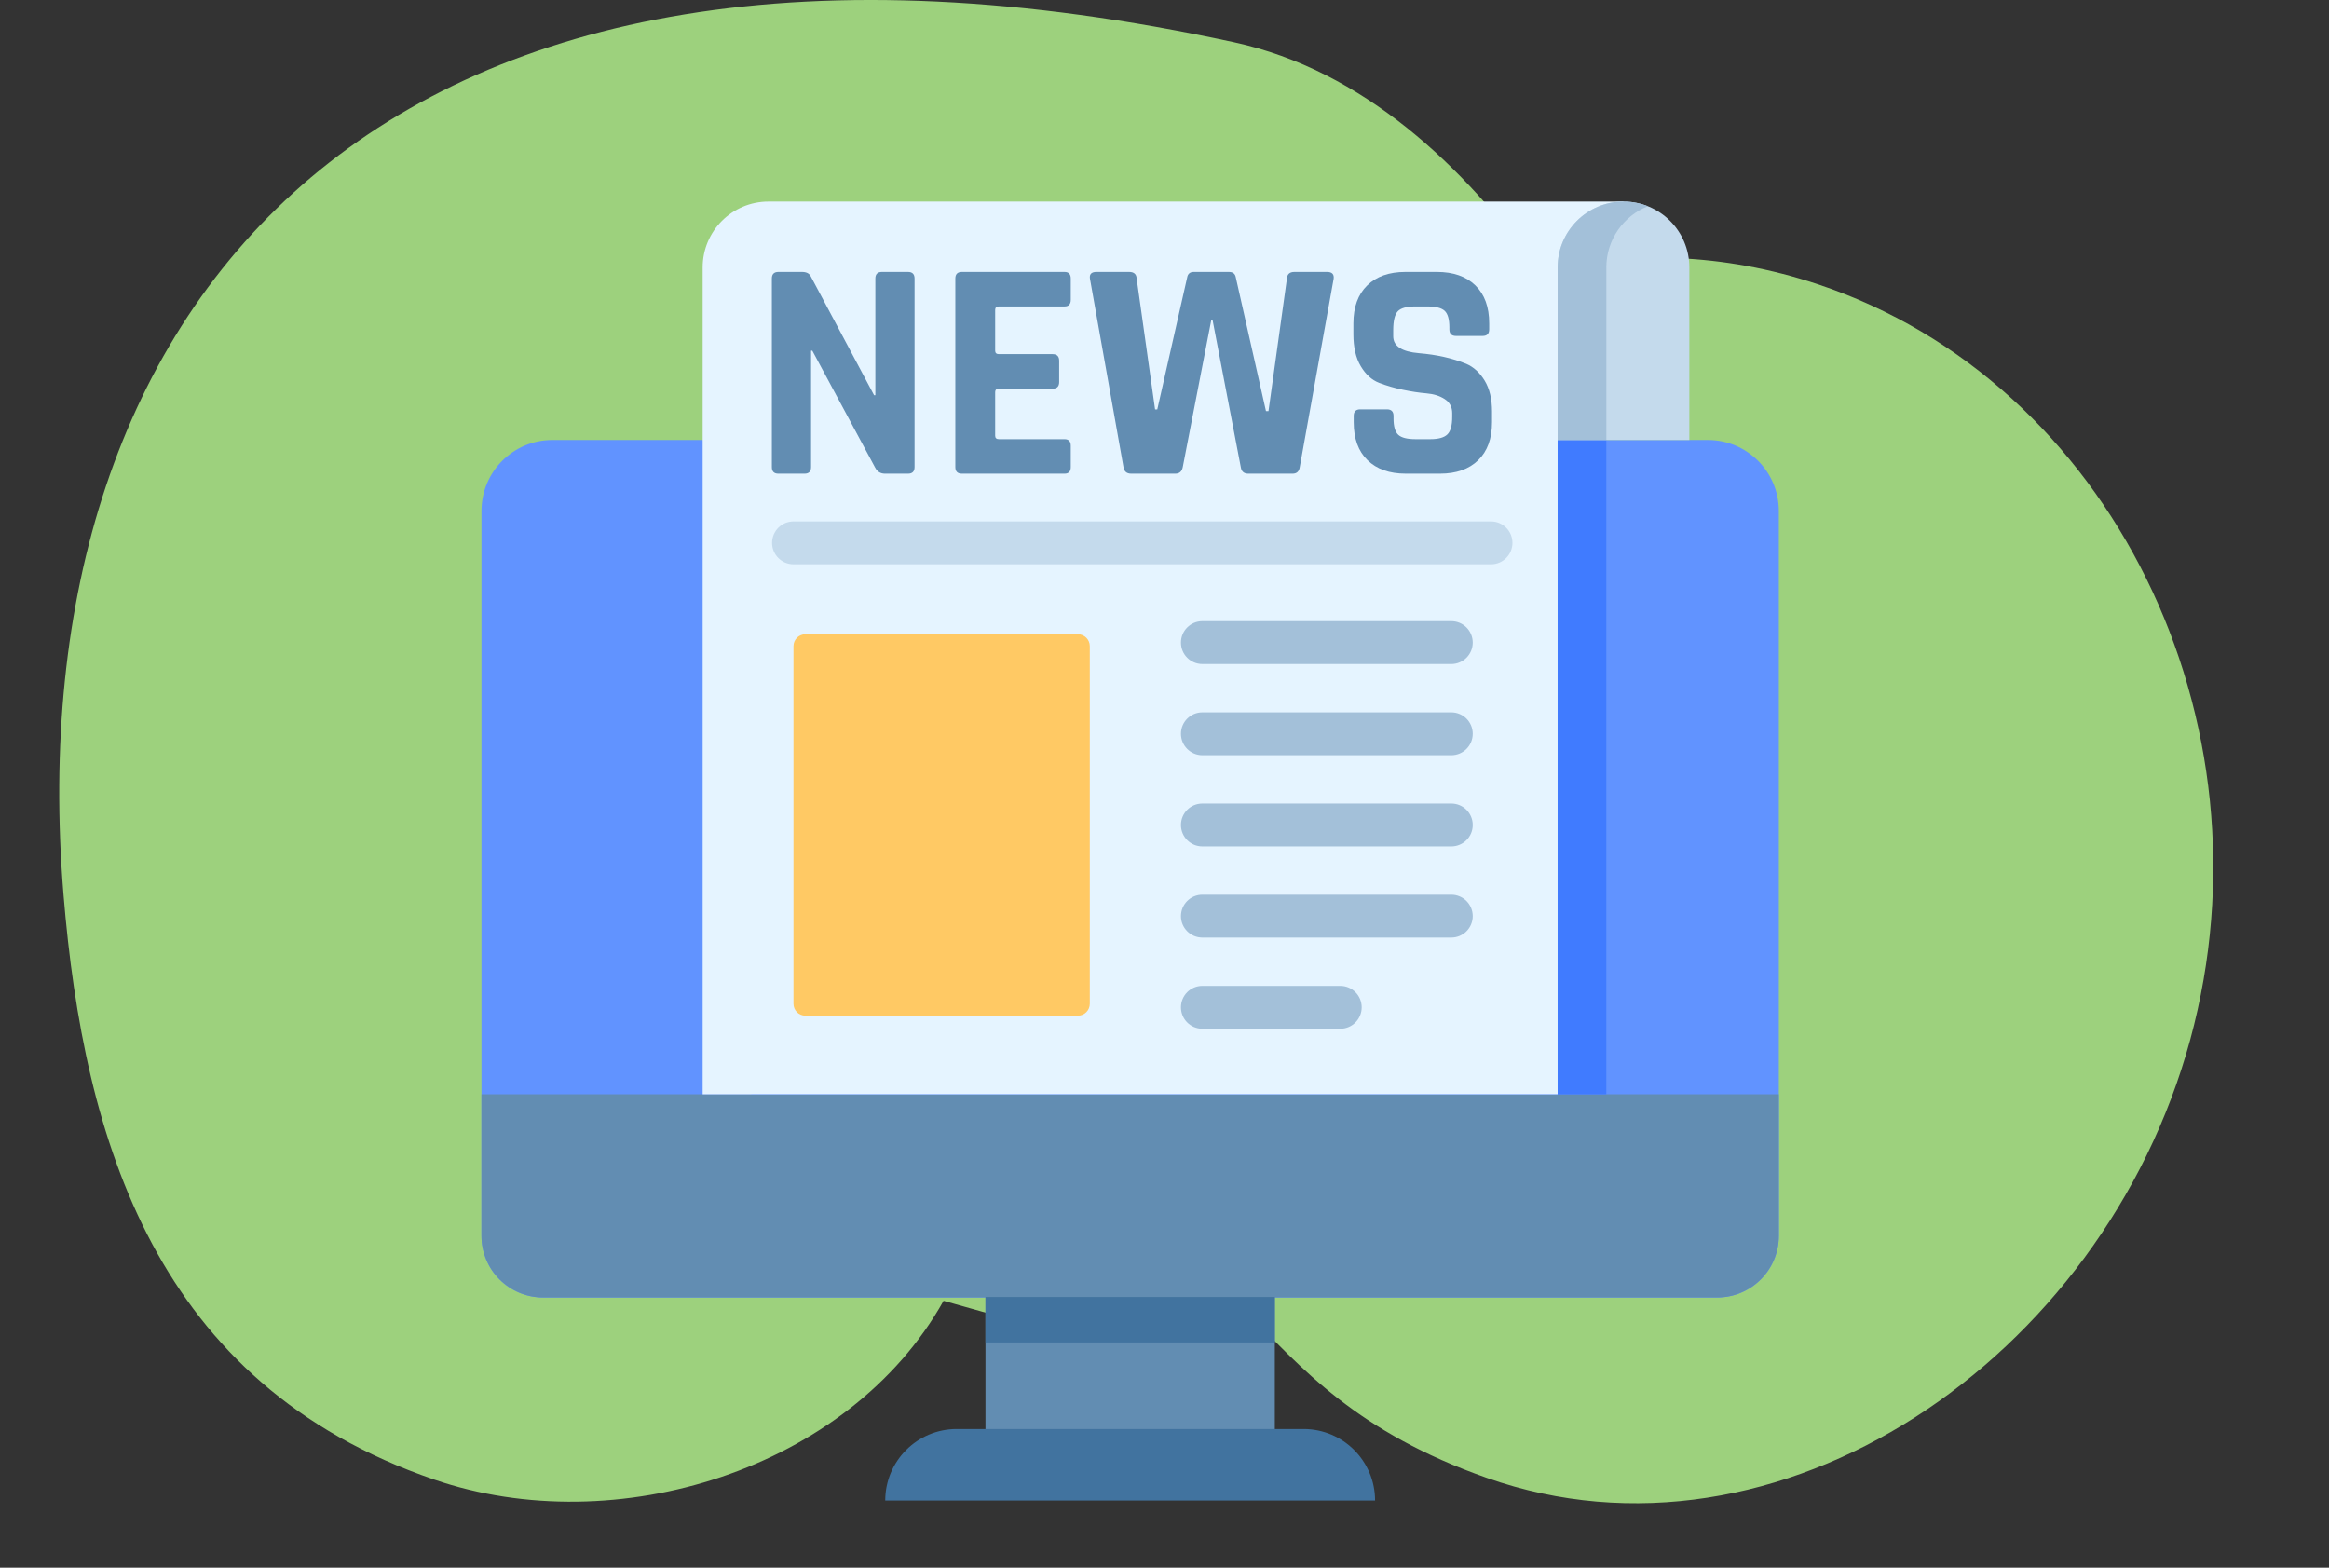 <svg width="208" height="140" viewBox="0 0 208 140" fill="none" xmlns="http://www.w3.org/2000/svg">
<rect x="0" y="0" width="208" height="140" fill="#333333" stroke="none"/>
<path d="M5.671 79.89C7.49 101.956 13.944 123.594 38.759 132.124C54.982 137.7 75.823 131.247 84.27 116.165C95.572 119.368 100.732 120.978 110.909 116.723C116.343 122.356 121.286 127.925 132.78 131.977C158.783 141.143 187.82 121.435 195.6 92.868C203.379 64.302 188.479 34.084 162.32 25.375C153.946 22.587 145.433 22.342 137.473 24.233C130.765 14.83 121.737 6.274 110.23 3.778C34.133 -12.726 1.317 27.061 5.671 79.89Z" fill="#9DD17D"/>
<g clip-path="url(#clip0_1904_133186)">
<path d="M158.865 45.63V110.366C158.865 113.405 156.402 115.868 153.362 115.868H48.502C45.463 115.868 43 113.405 43 110.366V45.63C43 42.129 45.837 39.292 49.338 39.292H152.527C156.027 39.293 158.865 42.13 158.865 45.63Z" fill="#6193FF"/>
<path d="M158.865 97.723V110.365C158.865 113.404 156.402 115.867 153.362 115.867H48.502C45.463 115.867 43 113.404 43 110.365V97.723H158.865Z" fill="#628DB2"/>
<path d="M88.012 115.314H113.853V128.122H88.012V115.314Z" fill="#628DB2"/>
<path d="M88.012 115.823H113.853V119.883H88.012V115.823Z" fill="#41739F"/>
<path d="M122.806 134.001H79.06C79.06 130.475 81.919 127.615 85.446 127.615H116.42C119.947 127.615 122.806 130.475 122.806 134.001Z" fill="#41739F"/>
<path d="M67.103 39.292H143.459V97.723H67.103V39.292Z" fill="#407BFF"/>
<path d="M144.991 18H68.635C65.387 18 62.754 20.633 62.754 23.881V97.723H139.11V30.698" fill="#E5F4FF"/>
<path d="M139.111 39.292V23.881C139.111 20.633 141.744 18 144.992 18C148.24 18 150.873 20.633 150.873 23.881V39.291" fill="#C4DAEC"/>
<path d="M143.46 23.881C143.46 21.401 144.996 19.282 147.167 18.417C146.494 18.149 145.76 18 144.992 18C141.744 18 139.111 20.633 139.111 23.881V39.292L143.46 39.291V23.881Z" fill="#A3C0D9"/>
<path d="M71.847 42.301H69.521C69.129 42.301 68.934 42.105 68.934 41.712V24.872C68.934 24.48 69.13 24.283 69.521 24.283H71.622C72.015 24.283 72.276 24.414 72.407 24.675L78.065 35.295H78.177V24.872C78.177 24.48 78.374 24.283 78.765 24.283H81.091C81.483 24.283 81.679 24.48 81.679 24.872V41.713C81.679 42.105 81.483 42.301 81.091 42.301H79.046C78.635 42.301 78.336 42.114 78.149 41.741L72.547 31.316H72.436V41.712C72.436 42.105 72.239 42.301 71.847 42.301Z" fill="#628DB2"/>
<path d="M95.069 42.301H85.909C85.517 42.301 85.32 42.105 85.32 41.712V24.872C85.32 24.48 85.517 24.283 85.909 24.283H95.069C95.442 24.283 95.629 24.48 95.629 24.872V26.777C95.629 27.169 95.442 27.366 95.069 27.366H89.214C88.99 27.366 88.878 27.468 88.878 27.674V31.316C88.878 31.523 88.99 31.624 89.214 31.624H94.005C94.397 31.624 94.593 31.821 94.593 32.213V34.118C94.593 34.511 94.396 34.707 94.005 34.707H89.214C88.99 34.707 88.878 34.81 88.878 35.016V38.911C88.878 39.116 88.99 39.219 89.214 39.219H95.069C95.442 39.219 95.629 39.415 95.629 39.806V41.712C95.629 42.105 95.442 42.301 95.069 42.301Z" fill="#628DB2"/>
<path d="M104.959 42.301H101.037C100.626 42.301 100.393 42.105 100.336 41.712L97.34 24.872C97.283 24.48 97.479 24.283 97.927 24.283H100.841C101.27 24.283 101.494 24.48 101.513 24.872L103.159 36.565H103.355L106.022 24.788C106.079 24.451 106.275 24.283 106.611 24.283H109.748C110.103 24.283 110.309 24.442 110.365 24.759L113.063 36.714H113.287L114.931 24.9C114.95 24.489 115.173 24.283 115.604 24.283H118.516C118.965 24.283 119.16 24.489 119.105 24.9L116.08 41.713C116.023 42.105 115.808 42.301 115.434 42.301H111.485C111.093 42.301 110.869 42.105 110.813 41.713L108.292 28.57H108.18L105.631 41.712C105.556 42.105 105.332 42.301 104.959 42.301Z" fill="#628DB2"/>
<path d="M120.898 37.705V37.145C120.898 36.753 121.094 36.556 121.486 36.556H123.867C124.259 36.556 124.455 36.753 124.455 37.145V37.369C124.455 38.079 124.595 38.565 124.876 38.826C125.155 39.088 125.669 39.219 126.416 39.219H127.732C128.461 39.219 128.97 39.078 129.259 38.798C129.549 38.518 129.694 37.995 129.694 37.229V36.893C129.694 36.351 129.474 35.935 129.035 35.646C128.596 35.356 128.05 35.184 127.397 35.127C126.743 35.072 126.039 34.964 125.282 34.805C124.526 34.647 123.821 34.441 123.167 34.188C122.513 33.937 121.967 33.441 121.529 32.703C121.089 31.966 120.87 31.018 120.87 29.86V28.879C120.87 27.421 121.281 26.291 122.103 25.489C122.924 24.685 124.063 24.283 125.52 24.283H128.322C129.796 24.283 130.945 24.685 131.767 25.489C132.589 26.291 132.999 27.421 132.999 28.879V29.411C132.999 29.803 132.803 30 132.412 30H130.03C129.638 30 129.442 29.803 129.442 29.411V29.243C129.442 28.514 129.302 28.02 129.022 27.758C128.741 27.497 128.228 27.366 127.481 27.366H126.388C125.623 27.366 125.104 27.511 124.834 27.799C124.562 28.09 124.428 28.654 124.428 29.495V30.027C124.428 30.906 125.193 31.41 126.724 31.54C128.312 31.671 129.722 31.989 130.955 32.493C131.608 32.773 132.155 33.273 132.594 33.992C133.032 34.711 133.251 35.631 133.251 36.752V37.705C133.251 39.162 132.841 40.292 132.019 41.095C131.197 41.898 130.058 42.3 128.602 42.3H125.548C124.092 42.3 122.953 41.898 122.131 41.095C121.308 40.293 120.898 39.162 120.898 37.705Z" fill="#628DB2"/>
<path d="M133.161 46.565H70.867C69.811 46.565 68.953 47.422 68.953 48.48C68.953 49.536 69.811 50.394 70.867 50.394H133.161C134.218 50.394 135.075 49.536 135.075 48.48C135.075 47.422 134.218 46.565 133.161 46.565Z" fill="#C4DAEC"/>
<path d="M96.266 90.699H71.927C71.341 90.699 70.865 90.224 70.865 89.637V57.703C70.865 57.116 71.341 56.641 71.927 56.641H96.266C96.853 56.641 97.328 57.116 97.328 57.703V89.637C97.328 90.224 96.853 90.699 96.266 90.699Z" fill="#FFC964"/>
<path d="M129.614 59.3H107.383C106.326 59.3 105.469 58.443 105.469 57.386C105.469 56.328 106.326 55.472 107.383 55.472H129.614C130.672 55.472 131.529 56.328 131.529 57.386C131.529 58.443 130.672 59.3 129.614 59.3Z" fill="#A3C0D9"/>
<path d="M129.614 67.443H107.383C106.326 67.443 105.469 66.585 105.469 65.528C105.469 64.471 106.326 63.614 107.383 63.614H129.614C130.672 63.614 131.529 64.471 131.529 65.528C131.529 66.585 130.672 67.443 129.614 67.443Z" fill="#A3C0D9"/>
<path d="M129.614 75.585H107.383C106.326 75.585 105.469 74.729 105.469 73.671C105.469 72.614 106.326 71.757 107.383 71.757H129.614C130.672 71.757 131.529 72.614 131.529 73.671C131.529 74.729 130.672 75.585 129.614 75.585Z" fill="#A3C0D9"/>
<path d="M129.614 83.726H107.383C106.326 83.726 105.469 82.869 105.469 81.812C105.469 80.755 106.326 79.897 107.383 79.897H129.614C130.672 79.897 131.529 80.755 131.529 81.812C131.529 82.869 130.672 83.726 129.614 83.726Z" fill="#A3C0D9"/>
<path d="M119.697 91.869H107.383C106.326 91.869 105.469 91.012 105.469 89.955C105.469 88.898 106.326 88.041 107.383 88.041H119.697C120.755 88.041 121.611 88.898 121.611 89.955C121.611 91.012 120.755 91.869 119.697 91.869Z" fill="#A3C0D9"/>
</g>
<defs>
<clipPath id="clip0_1904_133186">
<rect width="116" height="116" fill="white" transform="translate(43 18)"/>
</clipPath>
</defs>
</svg>
